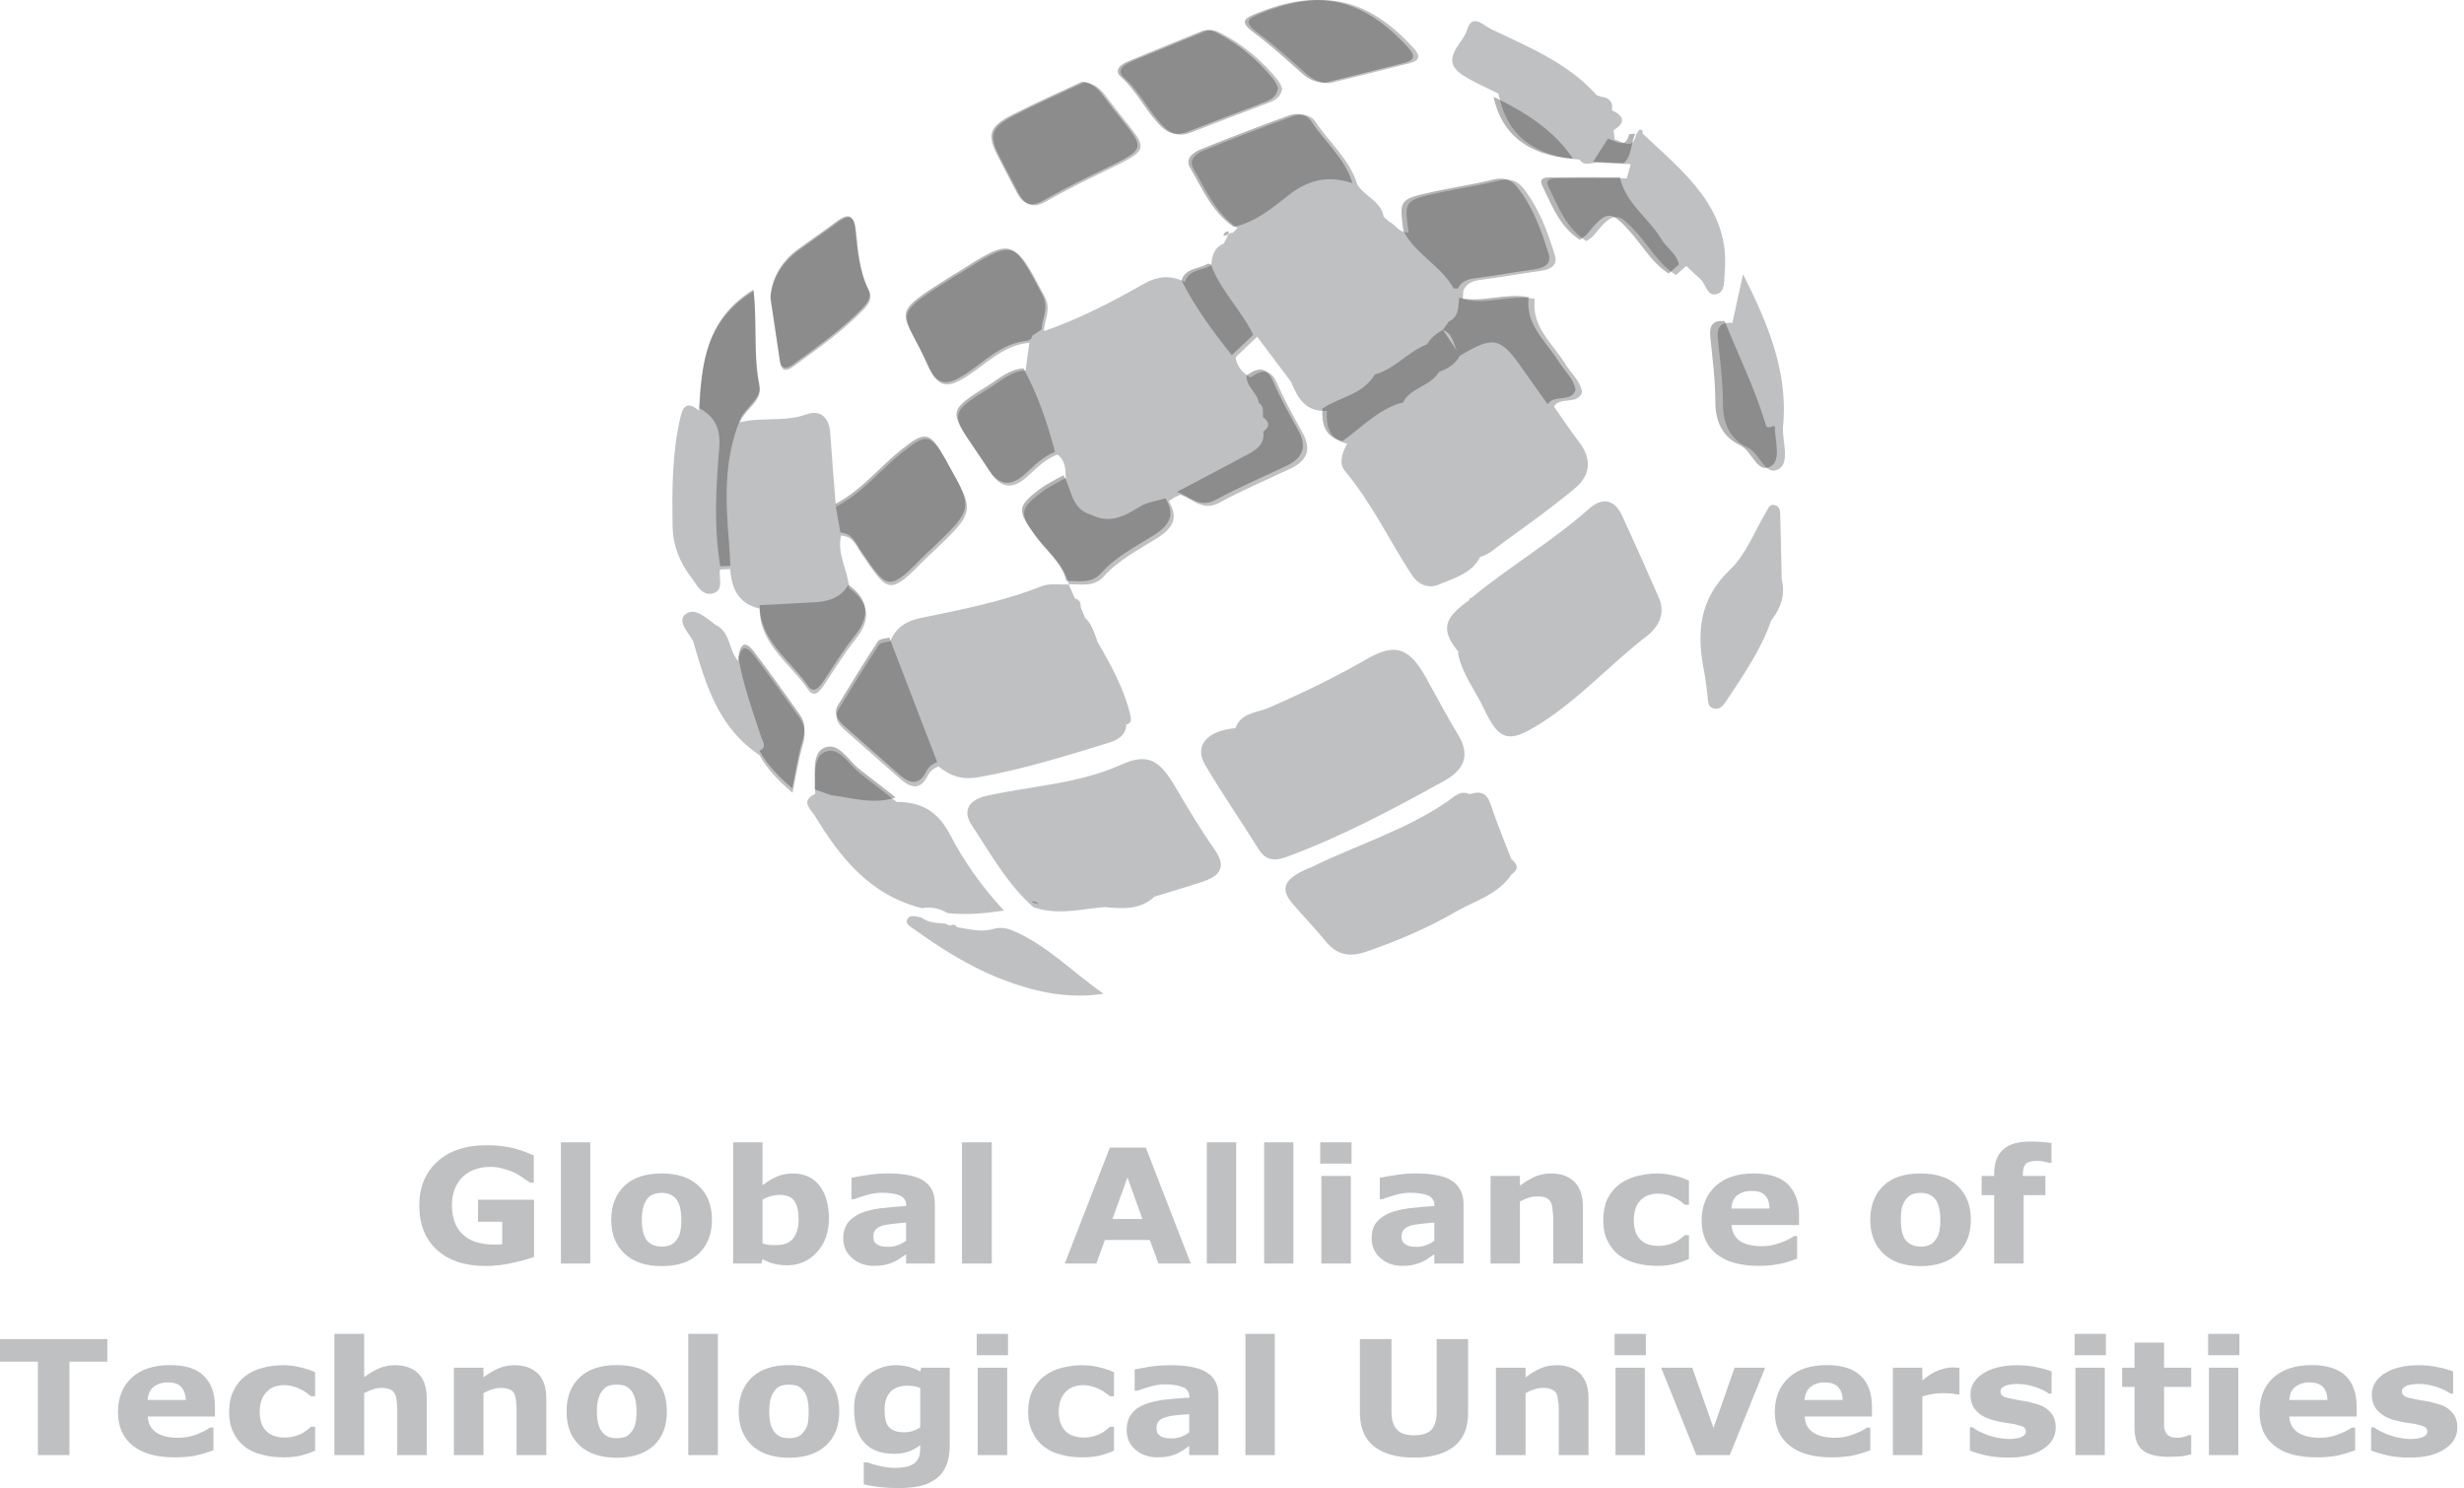 <?xml version="1.0" encoding="UTF-8"?>
<svg width="149px" height="90px" viewBox="0 0 149 90" version="1.1" xmlns="http://www.w3.org/2000/svg" xmlns:xlink="http://www.w3.org/1999/xlink">
    <!-- Generator: Sketch 51.3 (57544) - http://www.bohemiancoding.com/sketch -->
    <title>logos / globalfooter / logo-gatu</title>
    <desc>Created with Sketch.</desc>
    <defs></defs>
    <g id="Logos" stroke="none" stroke-width="1" fill="none" fill-rule="evenodd">
        <g id="logo-/-partners-/-gatu">
            <g id="Group-3">
                <path d="M107.812,25.901 C108.173,22.548 106.906,19.563 105.403,16.588 C105.187,17.568 104.972,18.549 104.757,19.53 C103.97,19.457 103.818,19.864 103.883,20.51 C104.014,21.81 104.188,23.114 104.188,24.415 C104.187,25.609 104.606,26.566 105.689,27.073 C106.451,27.432 106.731,28.846 107.563,28.37 C108.233,27.987 107.805,26.758 107.812,25.901 M42.264,24.831 C41.46,24.162 41.264,24.703 41.119,25.352 C40.638,27.494 40.638,29.662 40.674,31.839 C40.692,33.006 41.104,34.016 41.801,34.924 C42.138,35.361 42.448,36.101 43.147,35.877 C43.779,35.674 43.457,34.949 43.536,34.45 C43.742,34.439 43.947,34.428 44.153,34.416 C44.247,35.552 44.612,36.505 45.936,36.809 C45.932,38.982 47.807,40.145 48.888,41.728 C49.222,42.216 49.569,41.821 49.808,41.463 C50.438,40.524 51.024,39.553 51.731,38.67 C52.692,37.473 52.589,36.474 51.344,35.565 C51.279,34.495 50.597,33.51 50.858,32.393 C51.599,32.438 51.769,33.014 52.106,33.503 C53.608,35.678 53.732,36.098 55.671,34.09 C55.946,33.805 56.247,33.542 56.534,33.267 C58.954,30.944 58.954,30.944 57.371,28.142 C57.322,28.057 57.281,27.968 57.232,27.883 C56.298,26.227 56.023,26.194 54.552,27.369 C53.201,28.447 52.133,29.838 50.547,30.655 C50.432,29.172 50.304,27.69 50.206,26.206 C50.147,25.307 49.661,24.74 48.757,25.064 C47.434,25.54 46.054,25.21 44.742,25.541 C45.033,24.769 46.1,24.278 45.923,23.41 C45.539,21.522 45.792,19.601 45.564,17.615 C42.656,19.393 42.411,22.092 42.264,24.831 M65.598,4.967 C64.239,5.606 62.768,6.248 61.346,6.978 C59.873,7.734 59.769,8.199 60.542,9.658 C60.906,10.346 61.253,11.043 61.622,11.728 C61.983,12.399 62.473,12.632 63.226,12.202 C64.095,11.706 64.985,11.242 65.884,10.799 C70.02,8.762 69.574,9.398 67.075,6.078 C66.722,5.61 66.407,5.097 65.598,4.967 M77.536,5.342 C77.484,5.237 77.427,5.047 77.311,4.9 C76.354,3.685 75.184,2.701 73.779,1.978 C73.508,1.838 73.223,1.757 72.904,1.889 C71.409,2.504 69.907,3.103 68.415,3.725 C67.969,3.91 67.48,4.254 67.975,4.695 C68.959,5.572 69.476,6.768 70.4,7.677 C70.892,8.161 71.392,8.269 72.047,8.008 C73.548,7.41 75.067,6.852 76.575,6.27 C76.998,6.107 77.449,5.955 77.536,5.342 M46.592,18.059 C46.807,19.488 46.989,20.684 47.165,21.881 C47.255,22.488 47.562,22.474 47.991,22.158 C49.442,21.089 50.926,20.059 52.179,18.767 C52.505,18.43 52.788,18.07 52.554,17.598 C51.977,16.43 51.892,15.168 51.76,13.918 C51.658,12.962 51.252,12.997 50.588,13.499 C49.829,14.07 49.038,14.603 48.27,15.163 C47.19,15.952 46.66,17.015 46.592,18.059 M80.386,5.035 C82.001,4.633 83.616,4.24 85.228,3.827 C85.835,3.672 85.933,3.405 85.482,2.909 C82.748,-0.094 80.04,-0.713 76.315,0.78 C75.499,1.107 75.125,1.291 76.046,1.972 C77.085,2.739 78.035,3.614 79.001,4.467 C79.399,4.819 79.824,5.02 80.386,5.035 M101.35,16.638 C101.446,16.856 101.506,17.099 101.646,17.289 C103.471,19.78 103.505,20.455 101.647,22.934 C100.886,23.951 100.003,24.89 99.112,25.809 C98.47,26.472 97.811,26.433 97.235,25.641 C96.75,24.975 96.382,24.217 95.672,23.713 C95.553,23.023 95.002,22.57 94.651,22.006 C93.881,20.766 92.582,19.744 92.811,18.078 C93.906,16.957 95.18,15.982 95.93,14.583 C96.079,14.469 96.258,14.378 96.372,14.238 C97.575,12.754 97.828,12.768 99.064,14.175 C99.801,15.014 100.358,16.012 101.35,16.638 M91.04,32.711 C91.04,32.711 93.94,30.647 95.285,29.493 C96.179,28.726 96.261,27.741 95.503,26.753 C94.965,26.052 94.48,25.313 93.971,24.59 C94.344,23.954 95.401,24.524 95.673,23.714 C96.382,24.217 96.75,24.975 97.235,25.641 C97.811,26.433 98.47,26.472 99.113,25.809 C100.003,24.89 100.886,23.95 101.648,22.934 C103.505,20.456 103.471,19.779 101.646,17.288 C101.507,17.098 101.447,16.856 101.35,16.638 C101.557,16.453 101.764,16.267 101.971,16.082 C102.256,16.351 102.534,16.627 102.829,16.886 C103.176,17.191 103.225,17.968 103.832,17.782 C104.346,17.624 104.249,16.936 104.292,16.477 C104.654,12.613 101.839,10.434 99.341,8.092 L99.313,8.134 C99.377,7.984 99.339,7.83 99.173,7.84 C99.087,7.845 99.014,8.043 98.936,8.155 C98.719,9.138 98.117,8.53 97.639,8.44 C97.618,8.251 97.597,8.062 97.575,7.874 C98.312,7.421 98.233,7.024 97.485,6.673 L97.475,6.655 C97.558,6.152 97.304,5.903 96.799,5.845 C96.727,5.808 96.651,5.783 96.57,5.769 L96.577,5.777 C94.855,3.835 92.463,2.854 90.16,1.758 C89.726,1.551 89.014,0.775 88.725,1.788 C88.469,2.682 86.926,3.616 88.554,4.609 C89.215,5.012 89.938,5.322 90.632,5.673 C90.613,5.749 90.625,5.819 90.667,5.885 C91.164,8.187 92.8,9.459 95.514,9.651 C95.849,10.142 96.332,9.758 96.737,9.839 C97.362,9.869 97.986,9.898 98.611,9.928 C98.533,10.213 98.454,10.497 98.375,10.782 C97.048,10.782 95.721,10.767 94.394,10.793 C94.053,10.8 93.339,10.691 93.649,11.319 C94.235,12.502 94.702,13.795 95.93,14.583 C95.18,15.982 93.906,16.957 92.811,18.078 C91.396,17.795 89.989,18.443 88.574,18.109 L88.455,18.106 C88.467,17.924 88.48,17.741 88.494,17.559 C88.702,17.1 89.101,16.98 89.59,16.917 C90.79,16.763 91.981,16.548 93.18,16.382 C93.774,16.299 94.211,16.036 94.028,15.444 C93.583,14.01 93.069,12.589 92.109,11.374 C91.749,10.919 91.279,10.764 90.633,10.925 C89.462,11.218 88.258,11.388 87.077,11.645 C84.908,12.115 84.911,12.126 85.179,14.057 C84.609,14.112 84.396,13.587 83.982,13.389 C83.878,13.296 83.775,13.205 83.672,13.112 C83.526,12.168 82.494,11.876 82.068,11.139 C81.631,9.649 80.39,8.643 79.566,7.385 C79.266,6.928 78.694,6.843 78.191,7.027 C76.392,7.683 74.603,8.366 72.829,9.081 C72.364,9.268 71.845,9.633 72.172,10.198 C72.92,11.486 73.512,12.893 74.834,13.799 C74.736,13.895 74.639,13.991 74.541,14.087 C74.341,14.066 74.234,14.158 74.206,14.342 C74.135,14.474 74.065,14.606 73.995,14.738 C74.028,14.761 74.06,14.784 74.093,14.808 C74.063,14.782 74.032,14.757 74.002,14.732 C73.397,14.982 73.293,15.495 73.246,16.039 C72.718,16.383 71.874,16.28 71.652,17.058 C70.769,16.613 70.012,16.684 69.1,17.204 C67.194,18.291 65.23,19.303 63.126,20.029 C63.149,19.334 63.597,18.731 63.172,17.931 C61.324,14.45 61.365,14.43 57.901,16.627 C57.859,16.654 57.811,16.673 57.768,16.699 C53.646,19.286 54.624,18.706 56.179,22.219 C56.751,23.51 57.377,23.461 58.466,22.764 C59.661,21.998 60.67,20.871 62.244,20.731 C62.168,21.29 62.092,21.85 62.017,22.409 C61.142,22.458 60.537,23.031 59.865,23.449 C57.459,24.944 57.462,24.979 59.004,27.238 C59.31,27.685 59.615,28.132 59.91,28.587 C60.553,29.579 61.286,29.589 62.136,28.811 C62.685,28.309 63.208,27.767 63.943,27.492 C64.441,27.855 64.427,28.387 64.453,28.904 C63.982,29.175 63.478,29.404 63.048,29.724 C61.59,30.807 61.648,31.065 62.683,32.5 C63.354,33.43 64.364,34.167 64.634,35.348 C64.081,35.376 63.468,35.264 62.987,35.454 C60.619,36.392 58.128,36.875 55.643,37.386 C54.779,37.564 54.158,37.98 53.84,38.778 C53.604,38.849 53.249,38.85 53.148,39.003 C52.313,40.274 51.516,41.568 50.727,42.865 C50.412,43.381 50.67,43.788 51.077,44.146 C52.191,45.126 53.302,46.11 54.417,47.088 C55.038,47.633 55.63,47.852 56.096,46.922 C56.234,46.648 56.454,46.456 56.761,46.36 C57.449,46.926 58.165,47.182 59.141,47.011 C61.839,46.541 64.43,45.727 67.026,44.929 C67.534,44.773 68.074,44.505 68.108,43.85 L68.06,43.841 C68.479,43.746 68.402,43.463 68.336,43.184 C67.954,41.612 67.167,40.206 66.363,38.806 C66.176,38.278 66.031,37.731 65.578,37.331 L65.609,37.348 L65.348,36.72 C65.364,36.47 65.294,36.271 65.006,36.202 C64.878,35.913 64.749,35.624 64.621,35.335 C65.363,35.33 66.163,35.519 66.738,34.872 C67.633,33.864 68.856,33.257 69.973,32.546 C70.962,31.917 71.27,31.296 70.675,30.312 L70.749,30.255 C70.844,30.197 70.939,30.138 71.033,30.079 C71.144,30.028 71.254,29.976 71.363,29.925 C72.13,30.153 72.709,30.956 73.721,30.41 C75.124,29.652 76.601,29.019 78.048,28.335 C79.052,27.86 79.312,27.171 78.781,26.203 C78.244,25.222 77.688,24.243 77.247,23.221 C76.852,22.303 76.334,22.317 75.623,22.833 C75.126,22.554 74.793,22.165 74.716,21.604 C75.152,21.191 75.588,20.778 76.023,20.366 C76.706,21.275 77.388,22.184 78.071,23.093 C78.464,24.048 78.926,24.924 80.237,24.851 C80.196,25.764 80.347,26.569 81.463,26.833 C81.179,27.365 80.933,28.007 81.323,28.474 C82.942,30.408 83.998,32.659 85.351,34.741 C85.781,35.403 86.398,35.612 87.017,35.351 C87.943,34.962 89.007,34.676 89.508,33.68 C89.769,33.634 90.157,33.372 90.157,33.372 L91.04,32.711 Z M91.35,51.914 L91.378,51.932 C90.957,50.831 90.501,49.741 90.131,48.626 C89.907,47.954 89.511,47.821 88.88,48.035 C88.306,47.76 87.911,48.204 87.564,48.445 C85.044,50.2 82.068,51.086 79.337,52.433 C77.714,53.064 77.354,53.686 78.117,54.596 C78.782,55.388 79.515,56.13 80.166,56.932 C80.824,57.742 81.586,57.912 82.587,57.568 C84.461,56.924 86.279,56.157 87.974,55.173 C89.159,54.485 90.598,54.112 91.397,52.89 L91.366,52.904 C91.919,52.566 91.743,52.238 91.35,51.914 M61.139,56.24 C60.832,56.115 60.407,56.084 60.092,56.179 C59.325,56.407 58.613,56.191 57.882,56.08 C57.774,55.932 57.641,55.874 57.465,55.978 C57.361,55.974 57.273,55.936 57.201,55.864 C56.676,55.823 56.14,55.827 55.7,55.483 C55.413,55.462 55.063,55.265 54.873,55.59 C54.714,55.862 55.012,56.011 55.206,56.149 C56.876,57.349 58.604,58.458 60.552,59.214 C62.511,59.973 64.526,60.439 66.733,60.103 C64.849,58.797 63.294,57.125 61.139,56.24 M55.744,54.928 C56.307,54.818 56.818,54.952 57.301,55.223 C58.388,55.347 59.46,55.255 60.714,55.075 C59.349,53.612 58.289,52.088 57.457,50.491 C56.726,49.09 55.756,48.505 54.23,48.505 C53.493,47.932 52.759,47.357 52.02,46.787 C51.337,46.26 50.748,45.109 49.881,45.48 C49.112,45.809 49.33,47.016 49.291,47.871 C49.289,47.919 49.295,47.967 49.297,48.016 C48.397,48.442 48.978,48.893 49.273,49.339 C50.808,51.856 52.579,54.124 55.744,54.928 M88.216,39.451 L88.161,39.465 C88.382,40.732 89.21,41.747 89.744,42.883 C90.678,44.868 91.274,44.952 93.172,43.746 C95.534,42.245 97.369,40.176 99.56,38.491 C100.298,37.922 100.733,37.12 100.316,36.161 C99.596,34.508 98.86,32.86 98.107,31.219 C97.651,30.225 96.923,30.027 96.076,30.781 C93.857,32.759 91.257,34.276 88.97,36.168 L88.864,36.197 L88.843,36.301 C87.261,37.403 87.117,38.125 88.216,39.451 M43.247,37.776 C42.703,37.373 42.01,36.697 41.449,37.154 C40.912,37.593 41.662,38.261 41.923,38.806 C42.679,41.399 43.422,43.997 45.922,45.667 C46.39,46.513 47.048,47.198 47.924,47.948 C48.144,46.886 48.273,45.986 48.531,45.122 C48.712,44.517 48.75,43.976 48.376,43.454 C47.458,42.176 46.551,40.887 45.59,39.638 C44.964,38.824 44.74,39.306 44.639,39.976 C44.034,39.324 44.205,38.226 43.247,37.776 M107.097,37.538 C107.687,36.795 107.974,35.982 107.74,35.046 C107.713,33.741 107.693,32.435 107.65,31.131 C107.643,30.904 107.633,30.612 107.315,30.548 C106.983,30.482 106.917,30.773 106.797,30.971 C106.086,32.143 105.595,33.523 104.625,34.447 C102.716,36.264 102.596,38.32 103.047,40.597 C103.14,41.072 103.192,41.555 103.25,42.035 C103.29,42.367 103.239,42.786 103.679,42.859 C104.083,42.927 104.287,42.557 104.473,42.274 C105.467,40.756 106.511,39.261 107.097,37.538 M86.444,41.378 C85.312,39.174 84.453,38.817 82.63,39.872 C80.738,40.969 78.767,41.907 76.759,42.795 C76.045,43.111 75.03,43.09 74.715,44.037 C72.982,44.194 72.191,45.1 72.88,46.271 C73.894,47.996 75.048,49.645 76.1,51.35 C76.525,52.039 77.074,52.092 77.758,51.841 C81.113,50.611 84.237,48.94 87.337,47.226 C88.542,46.56 88.921,45.672 88.176,44.444 C87.566,43.44 87.019,42.402 86.444,41.378 M62.938,54.995 C64.237,55.301 65.51,54.964 66.793,54.863 C67.869,54.96 68.944,55.047 69.809,54.23 C70.773,53.933 71.741,53.652 72.699,53.335 C73.773,52.98 74.196,52.443 73.442,51.374 C72.562,50.126 71.792,48.805 71.012,47.495 C70.11,45.98 69.405,45.524 67.806,46.245 C65.212,47.414 62.396,47.529 59.69,48.124 C58.369,48.414 58.303,49.212 58.741,49.874 C59.887,51.604 60.893,53.453 62.501,54.875 C62.647,54.915 62.792,54.955 62.938,54.995 M32.295,76.02 C31.986,76.14 31.536,76.258 30.995,76.378 C30.454,76.505 29.912,76.568 29.362,76.568 C28.121,76.568 27.129,76.243 26.421,75.592 C25.713,74.941 25.354,74.059 25.354,72.909 C25.354,71.814 25.713,70.933 26.429,70.273 C27.146,69.607 28.146,69.265 29.428,69.265 C29.912,69.265 30.37,69.305 30.812,69.392 C31.245,69.472 31.737,69.639 32.278,69.885 L32.278,71.536 L32.07,71.536 C31.97,71.473 31.845,71.376 31.654,71.257 C31.487,71.123 31.311,71.028 31.145,70.94 C30.954,70.853 30.72,70.758 30.461,70.694 C30.22,70.615 29.937,70.575 29.653,70.575 C29.32,70.575 29.021,70.623 28.746,70.718 C28.47,70.805 28.22,70.956 28.004,71.155 C27.804,71.337 27.629,71.591 27.512,71.877 C27.396,72.154 27.329,72.496 27.329,72.877 C27.329,73.655 27.545,74.25 27.979,74.655 C28.412,75.067 29.045,75.274 29.895,75.274 C29.97,75.274 30.054,75.274 30.137,75.267 C30.228,75.267 30.304,75.258 30.37,75.258 L30.37,73.893 L28.904,73.893 L28.904,72.56 L32.295,72.56 L32.295,76.02 Z M33.919,76.418 L35.694,76.418 L35.694,69.09 L33.919,69.09 L33.919,76.418 Z M40.852,75.06 C40.977,74.925 41.069,74.766 41.118,74.576 C41.168,74.385 41.201,74.108 41.201,73.79 C41.201,73.473 41.168,73.226 41.118,73.004 C41.06,72.798 40.977,72.623 40.869,72.495 C40.768,72.377 40.626,72.282 40.485,72.226 C40.343,72.171 40.168,72.147 40.019,72.147 C39.843,72.147 39.685,72.171 39.56,72.218 C39.418,72.258 39.277,72.337 39.168,72.472 C39.052,72.607 38.969,72.774 38.911,72.972 C38.844,73.203 38.811,73.457 38.811,73.79 C38.811,74.084 38.844,74.321 38.893,74.536 C38.944,74.742 39.035,74.918 39.143,75.052 C39.244,75.155 39.369,75.259 39.519,75.306 C39.677,75.377 39.843,75.393 40.035,75.393 C40.194,75.393 40.327,75.377 40.485,75.322 C40.626,75.267 40.76,75.195 40.852,75.06 M43.051,73.774 C43.051,74.639 42.785,75.322 42.252,75.822 C41.727,76.33 40.977,76.576 40.019,76.576 C39.044,76.576 38.302,76.33 37.769,75.822 C37.236,75.322 36.961,74.639 36.961,73.774 C36.961,72.908 37.236,72.218 37.769,71.71 C38.302,71.21 39.052,70.972 40.019,70.972 C40.977,70.972 41.727,71.218 42.252,71.726 C42.785,72.226 43.051,72.908 43.051,73.774 M48.292,73.743 C48.292,73.266 48.217,72.909 48.043,72.647 C47.867,72.392 47.576,72.266 47.142,72.266 C46.968,72.266 46.801,72.289 46.626,72.337 C46.443,72.392 46.276,72.456 46.109,72.56 L46.109,75.202 C46.242,75.242 46.368,75.274 46.492,75.29 C46.593,75.306 46.735,75.306 46.892,75.306 C47.367,75.306 47.717,75.196 47.942,74.925 C48.175,74.656 48.292,74.258 48.292,73.743 M50.125,73.703 C50.125,74.536 49.884,75.211 49.401,75.735 C48.917,76.259 48.317,76.528 47.6,76.528 C47.284,76.528 47.018,76.489 46.784,76.425 C46.542,76.378 46.334,76.275 46.109,76.155 L46.042,76.418 L44.334,76.418 L44.334,69.09 L46.109,69.09 L46.109,71.686 C46.384,71.472 46.668,71.306 46.959,71.171 C47.242,71.043 47.576,70.972 47.942,70.972 C48.642,70.972 49.184,71.226 49.558,71.71 C49.933,72.194 50.125,72.862 50.125,73.703 M54.791,75.044 L54.791,73.941 C54.55,73.956 54.275,73.988 54.008,74.02 C53.716,74.044 53.508,74.084 53.366,74.123 C53.183,74.195 53.05,74.258 52.958,74.361 C52.858,74.465 52.817,74.592 52.817,74.759 C52.817,74.877 52.825,74.957 52.842,75.029 C52.858,75.092 52.908,75.155 52.983,75.227 C53.067,75.282 53.158,75.337 53.258,75.362 C53.366,75.394 53.533,75.409 53.758,75.409 C53.924,75.409 54.116,75.377 54.291,75.306 C54.483,75.242 54.641,75.148 54.791,75.044 Z M54.791,75.862 C54.683,75.925 54.574,76.005 54.433,76.1 C54.282,76.212 54.15,76.275 54.032,76.33 C53.858,76.41 53.674,76.465 53.492,76.505 C53.291,76.545 53.083,76.56 52.858,76.56 C52.333,76.56 51.892,76.41 51.534,76.092 C51.176,75.79 50.992,75.394 50.992,74.894 C50.992,74.504 51.091,74.211 51.267,73.956 C51.45,73.718 51.708,73.528 52.05,73.377 C52.366,73.242 52.791,73.139 53.275,73.075 C53.766,73.02 54.275,72.972 54.8,72.941 L54.8,72.909 C54.8,72.624 54.674,72.417 54.416,72.306 C54.166,72.202 53.799,72.139 53.316,72.139 C53.016,72.139 52.7,72.194 52.366,72.289 C52.033,72.393 51.8,72.472 51.65,72.528 L51.492,72.528 L51.492,71.241 C51.666,71.194 51.983,71.138 52.399,71.075 C52.825,71.003 53.258,70.972 53.683,70.972 C54.691,70.972 55.432,71.123 55.866,71.425 C56.324,71.726 56.532,72.194 56.532,72.822 L56.532,76.418 L54.791,76.418 L54.791,75.862 Z M58.173,76.418 L59.973,76.418 L59.973,69.09 L58.173,69.09 L58.173,76.418 Z M69.081,73.726 L68.18,71.21 L67.272,73.726 L69.081,73.726 Z M72.006,76.418 L70.056,76.418 L69.53,74.997 L66.814,74.997 L66.297,76.418 L64.389,76.418 L67.114,69.408 L69.289,69.408 L72.006,76.418 Z M72.979,76.418 L74.754,76.418 L74.754,69.09 L72.979,69.09 L72.979,76.418 Z M76.445,76.418 L78.212,76.418 L78.212,69.09 L76.445,69.09 L76.445,76.418 Z M79.904,76.418 L81.686,76.418 L81.686,71.123 L79.904,71.123 L79.904,76.418 Z M79.836,70.377 L81.728,70.377 L81.728,69.09 L79.836,69.09 L79.836,70.377 Z M86.735,75.044 L86.735,73.941 C86.485,73.956 86.228,73.988 85.944,74.02 C85.661,74.044 85.453,74.084 85.302,74.123 C85.119,74.195 84.994,74.258 84.894,74.361 C84.811,74.465 84.752,74.592 84.752,74.759 C84.752,74.877 84.761,74.957 84.786,75.029 C84.811,75.092 84.861,75.155 84.936,75.227 C85.011,75.282 85.102,75.337 85.21,75.362 C85.31,75.394 85.478,75.409 85.702,75.409 C85.886,75.409 86.069,75.377 86.244,75.306 C86.427,75.242 86.586,75.148 86.735,75.044 Z M86.735,75.862 C86.627,75.925 86.511,76.005 86.385,76.1 C86.228,76.212 86.094,76.275 85.969,76.33 C85.794,76.41 85.611,76.465 85.419,76.505 C85.236,76.545 85.027,76.56 84.811,76.56 C84.286,76.56 83.845,76.41 83.478,76.092 C83.128,75.79 82.945,75.394 82.945,74.894 C82.945,74.504 83.028,74.211 83.212,73.956 C83.411,73.718 83.652,73.528 83.994,73.377 C84.319,73.242 84.736,73.139 85.228,73.075 C85.711,73.02 86.228,72.972 86.744,72.941 L86.744,72.909 C86.744,72.624 86.61,72.417 86.36,72.306 C86.11,72.202 85.736,72.139 85.253,72.139 C84.944,72.139 84.653,72.194 84.319,72.289 C83.978,72.393 83.737,72.472 83.603,72.528 L83.436,72.528 L83.436,71.241 C83.619,71.194 83.927,71.138 84.352,71.075 C84.77,71.003 85.194,70.972 85.62,70.972 C86.644,70.972 87.369,71.123 87.819,71.425 C88.252,71.726 88.502,72.194 88.502,72.822 L88.502,76.418 L86.735,76.418 L86.735,75.862 Z M95.718,76.418 L93.926,76.418 L93.926,73.798 C93.926,73.576 93.917,73.377 93.884,73.155 C93.868,72.948 93.826,72.79 93.768,72.695 C93.693,72.575 93.61,72.488 93.485,72.441 C93.351,72.377 93.176,72.361 92.952,72.361 C92.785,72.361 92.627,72.377 92.451,72.432 C92.293,72.488 92.109,72.568 91.91,72.67 L91.91,76.418 L90.135,76.418 L90.135,71.123 L91.91,71.123 L91.91,71.71 C92.226,71.472 92.543,71.298 92.818,71.162 C93.118,71.043 93.443,70.972 93.802,70.972 C94.393,70.972 94.868,71.147 95.201,71.472 C95.543,71.814 95.718,72.306 95.718,72.972 L95.718,76.418 Z M100.241,76.56 C99.75,76.56 99.309,76.505 98.909,76.393 C98.508,76.29 98.167,76.116 97.859,75.885 C97.584,75.655 97.351,75.37 97.192,75.004 C97.017,74.663 96.95,74.258 96.95,73.798 C96.95,73.305 97.034,72.877 97.192,72.527 C97.376,72.155 97.617,71.861 97.933,71.622 C98.225,71.409 98.575,71.242 98.959,71.138 C99.366,71.043 99.767,70.972 100.184,70.972 C100.559,70.972 100.909,71.027 101.225,71.099 C101.55,71.171 101.85,71.273 102.133,71.409 L102.133,72.861 L101.883,72.861 C101.816,72.797 101.716,72.734 101.633,72.655 C101.524,72.583 101.409,72.504 101.274,72.441 C101.133,72.377 100.991,72.306 100.817,72.257 C100.659,72.219 100.466,72.194 100.258,72.194 C99.783,72.194 99.425,72.337 99.174,72.624 C98.909,72.909 98.8,73.305 98.8,73.798 C98.8,74.306 98.925,74.695 99.174,74.957 C99.433,75.219 99.8,75.354 100.292,75.354 C100.508,75.354 100.708,75.322 100.9,75.274 C101.075,75.227 101.225,75.155 101.342,75.107 C101.458,75.044 101.558,74.965 101.642,74.901 C101.725,74.83 101.816,74.774 101.883,74.703 L102.133,74.703 L102.133,76.14 C101.841,76.275 101.558,76.378 101.258,76.441 C100.942,76.528 100.608,76.56 100.241,76.56 M107.007,73.092 C106.991,72.742 106.916,72.472 106.732,72.289 C106.558,72.107 106.29,72.027 105.924,72.027 C105.573,72.027 105.299,72.107 105.066,72.282 C104.849,72.448 104.716,72.718 104.699,73.092 L107.007,73.092 Z M108.79,74.091 L104.708,74.091 C104.732,74.504 104.891,74.806 105.191,75.044 C105.507,75.259 105.958,75.37 106.558,75.37 C106.924,75.37 107.291,75.306 107.64,75.171 C107.998,75.052 108.274,74.909 108.482,74.759 L108.673,74.759 L108.673,76.123 C108.274,76.274 107.907,76.393 107.548,76.457 C107.182,76.528 106.783,76.56 106.365,76.56 C105.232,76.56 104.383,76.322 103.791,75.838 C103.199,75.37 102.9,74.687 102.9,73.806 C102.9,72.94 103.191,72.242 103.749,71.726 C104.308,71.218 105.074,70.972 106.049,70.972 C106.957,70.972 107.64,71.171 108.098,71.614 C108.549,72.059 108.79,72.671 108.79,73.496 L108.79,74.091 Z M116.981,75.06 C117.106,74.925 117.198,74.766 117.247,74.576 C117.305,74.385 117.331,74.108 117.331,73.79 C117.331,73.473 117.305,73.226 117.247,73.004 C117.198,72.798 117.106,72.623 117.005,72.495 C116.897,72.377 116.756,72.282 116.614,72.226 C116.481,72.171 116.306,72.147 116.131,72.147 C115.963,72.147 115.814,72.171 115.672,72.218 C115.547,72.258 115.422,72.337 115.306,72.472 C115.18,72.607 115.106,72.774 115.023,72.972 C114.973,73.203 114.948,73.457 114.948,73.79 C114.948,74.084 114.973,74.321 115.023,74.536 C115.081,74.742 115.164,74.918 115.273,75.052 C115.372,75.155 115.497,75.259 115.647,75.306 C115.806,75.377 115.963,75.393 116.164,75.393 C116.322,75.393 116.455,75.377 116.614,75.322 C116.756,75.267 116.889,75.195 116.981,75.06 M119.18,73.774 C119.18,74.639 118.905,75.322 118.38,75.822 C117.847,76.33 117.106,76.576 116.131,76.576 C115.172,76.576 114.431,76.33 113.89,75.822 C113.364,75.322 113.098,74.639 113.098,73.774 C113.098,72.908 113.364,72.218 113.897,71.71 C114.431,71.21 115.18,70.972 116.131,70.972 C117.106,70.972 117.855,71.218 118.38,71.726 C118.905,72.226 119.18,72.908 119.18,73.774 M124.055,70.329 L123.921,70.329 C123.847,70.305 123.738,70.29 123.612,70.257 C123.48,70.225 123.354,70.21 123.205,70.21 C122.863,70.21 122.621,70.273 122.504,70.393 C122.389,70.503 122.321,70.742 122.321,71.083 L122.321,71.123 L123.688,71.123 L123.688,72.282 L122.371,72.282 L122.371,76.418 L120.588,76.418 L120.588,72.282 L119.829,72.282 L119.829,71.123 L120.588,71.123 L120.588,70.972 C120.588,70.336 120.771,69.845 121.13,69.527 C121.479,69.202 122.038,69.042 122.754,69.042 C123.022,69.042 123.271,69.051 123.48,69.067 C123.704,69.074 123.887,69.106 124.055,69.131 L124.055,70.329 Z M6.491,82.355 L4.199,82.355 L4.199,88.007 L2.292,88.007 L2.292,82.355 L9.09494702e-13,82.355 L9.09494702e-13,80.99 L6.491,80.99 L6.491,82.355 Z M11.24,84.673 C11.224,84.324 11.123,84.07 10.948,83.879 C10.799,83.705 10.515,83.609 10.149,83.609 C9.807,83.609 9.516,83.705 9.29,83.879 C9.082,84.046 8.957,84.309 8.924,84.673 L11.24,84.673 Z M12.998,85.673 L8.933,85.673 C8.957,86.094 9.124,86.404 9.432,86.626 C9.74,86.84 10.182,86.959 10.773,86.959 C11.165,86.959 11.531,86.895 11.873,86.761 C12.215,86.626 12.49,86.491 12.698,86.341 L12.906,86.341 L12.906,87.714 C12.49,87.865 12.124,87.975 11.773,88.047 C11.406,88.11 11.023,88.142 10.59,88.142 C9.465,88.142 8.615,87.912 8.024,87.428 C7.432,86.959 7.133,86.277 7.133,85.396 C7.133,84.531 7.416,83.832 7.974,83.316 C8.541,82.808 9.306,82.562 10.29,82.562 C11.198,82.562 11.873,82.768 12.323,83.212 C12.773,83.641 12.998,84.269 12.998,85.078 L12.998,85.673 Z M17.156,88.142 C16.672,88.142 16.239,88.095 15.831,87.976 C15.431,87.88 15.073,87.714 14.781,87.476 C14.49,87.246 14.256,86.959 14.098,86.602 C13.923,86.261 13.856,85.856 13.856,85.38 C13.856,84.888 13.948,84.459 14.123,84.11 C14.298,83.753 14.531,83.451 14.84,83.221 C15.148,82.991 15.481,82.823 15.889,82.728 C16.273,82.625 16.681,82.569 17.114,82.569 C17.481,82.569 17.831,82.61 18.156,82.696 C18.464,82.768 18.772,82.871 19.055,82.991 L19.055,84.444 L18.798,84.444 C18.73,84.38 18.639,84.324 18.547,84.245 C18.455,84.173 18.338,84.094 18.181,84.031 C18.055,83.959 17.906,83.895 17.739,83.856 C17.58,83.808 17.389,83.776 17.181,83.776 C16.706,83.776 16.331,83.927 16.097,84.221 C15.831,84.499 15.706,84.888 15.706,85.38 C15.706,85.896 15.831,86.277 16.097,86.547 C16.356,86.809 16.723,86.943 17.206,86.943 C17.439,86.943 17.639,86.912 17.814,86.864 C17.997,86.809 18.148,86.753 18.264,86.697 C18.381,86.626 18.473,86.562 18.564,86.491 C18.647,86.428 18.73,86.364 18.798,86.293 L19.055,86.293 L19.055,87.737 C18.772,87.865 18.473,87.96 18.181,88.039 C17.864,88.11 17.531,88.142 17.156,88.142 M25.804,88.007 L24.022,88.007 L24.022,85.38 C24.022,85.158 24.004,84.951 23.987,84.753 C23.971,84.547 23.929,84.38 23.863,84.277 C23.796,84.157 23.704,84.078 23.58,84.03 C23.447,83.967 23.271,83.943 23.055,83.943 C22.88,83.943 22.721,83.967 22.555,84.03 C22.397,84.078 22.222,84.149 22.022,84.261 L22.022,88.007 L20.221,88.007 L20.221,80.672 L22.022,80.672 L22.022,83.3 C22.321,83.062 22.622,82.895 22.921,82.76 C23.222,82.633 23.529,82.569 23.888,82.569 C24.496,82.569 24.971,82.745 25.296,83.07 C25.637,83.411 25.804,83.904 25.804,84.57 L25.804,88.007 Z M33.036,88.007 L31.237,88.007 L31.237,85.38 C31.237,85.158 31.229,84.951 31.212,84.753 C31.178,84.547 31.145,84.38 31.096,84.277 C31.021,84.157 30.928,84.078 30.795,84.03 C30.67,83.967 30.495,83.943 30.271,83.943 C30.095,83.943 29.937,83.967 29.779,84.03 C29.604,84.078 29.428,84.149 29.237,84.261 L29.237,88.007 L27.446,88.007 L27.446,82.721 L29.237,82.721 L29.237,83.3 C29.554,83.062 29.845,82.895 30.137,82.76 C30.436,82.633 30.762,82.569 31.112,82.569 C31.72,82.569 32.187,82.745 32.528,83.07 C32.862,83.411 33.036,83.904 33.036,84.57 L33.036,88.007 Z M38.144,86.642 C38.269,86.523 38.352,86.364 38.41,86.158 C38.46,85.975 38.493,85.705 38.493,85.38 C38.493,85.062 38.46,84.808 38.403,84.586 C38.336,84.38 38.269,84.221 38.161,84.094 C38.052,83.959 37.927,83.879 37.777,83.808 C37.636,83.768 37.468,83.744 37.294,83.744 C37.119,83.744 36.968,83.761 36.836,83.808 C36.711,83.839 36.577,83.927 36.461,84.07 C36.344,84.197 36.252,84.364 36.194,84.57 C36.127,84.776 36.094,85.047 36.094,85.38 C36.094,85.658 36.127,85.911 36.178,86.126 C36.236,86.324 36.319,86.507 36.428,86.626 C36.536,86.753 36.661,86.856 36.802,86.904 C36.952,86.959 37.119,86.983 37.311,86.983 C37.477,86.983 37.628,86.959 37.777,86.912 C37.927,86.864 38.052,86.777 38.144,86.642 M40.327,85.364 C40.327,86.238 40.069,86.92 39.544,87.42 C39.011,87.912 38.26,88.166 37.294,88.166 C36.336,88.166 35.585,87.912 35.044,87.42 C34.519,86.92 34.261,86.238 34.261,85.364 C34.261,84.49 34.519,83.808 35.061,83.3 C35.585,82.8 36.336,82.562 37.294,82.562 C38.269,82.562 39.019,82.808 39.544,83.308 C40.069,83.808 40.327,84.499 40.327,85.364 M41.619,88.007 L43.41,88.007 L43.41,80.672 L41.619,80.672 L41.619,88.007 Z M48.558,86.642 C48.676,86.523 48.767,86.364 48.834,86.158 C48.875,85.975 48.9,85.705 48.9,85.38 C48.9,85.062 48.875,84.808 48.817,84.586 C48.767,84.38 48.676,84.221 48.567,84.094 C48.467,83.959 48.341,83.879 48.184,83.808 C48.042,83.768 47.892,83.744 47.717,83.744 C47.542,83.744 47.392,83.761 47.259,83.808 C47.118,83.839 46.985,83.927 46.876,84.07 C46.759,84.197 46.675,84.364 46.609,84.57 C46.543,84.776 46.518,85.047 46.518,85.38 C46.518,85.658 46.543,85.911 46.593,86.126 C46.659,86.324 46.742,86.507 46.843,86.626 C46.959,86.753 47.076,86.856 47.226,86.904 C47.376,86.959 47.542,86.983 47.734,86.983 C47.892,86.983 48.042,86.959 48.184,86.912 C48.341,86.864 48.467,86.777 48.558,86.642 M50.75,85.364 C50.75,86.238 50.492,86.92 49.95,87.42 C49.425,87.912 48.676,88.166 47.717,88.166 C46.751,88.166 46,87.912 45.468,87.42 C44.943,86.92 44.668,86.238 44.668,85.364 C44.668,84.49 44.943,83.808 45.476,83.3 C46.018,82.8 46.751,82.562 47.717,82.562 C48.676,82.562 49.434,82.808 49.958,83.308 C50.492,83.808 50.75,84.499 50.75,85.364 M55.649,86.324 L55.649,83.943 C55.549,83.904 55.432,83.879 55.291,83.839 C55.133,83.824 54.999,83.808 54.866,83.808 C54.417,83.808 54.058,83.943 53.833,84.197 C53.592,84.459 53.492,84.808 53.492,85.269 C53.492,85.769 53.574,86.126 53.766,86.324 C53.974,86.531 54.275,86.626 54.658,86.626 C54.833,86.626 55.016,86.602 55.183,86.554 C55.358,86.491 55.499,86.428 55.649,86.324 Z M57.432,87.396 C57.432,87.896 57.358,88.309 57.216,88.658 C57.066,88.991 56.866,89.261 56.583,89.452 C56.324,89.643 56.008,89.794 55.633,89.881 C55.241,89.96 54.833,90 54.342,90 C53.958,90 53.583,89.984 53.208,89.944 C52.824,89.897 52.508,89.834 52.233,89.778 L52.233,88.444 L52.458,88.444 C52.667,88.531 52.941,88.611 53.242,88.675 C53.558,88.746 53.849,88.777 54.083,88.777 C54.417,88.777 54.683,88.746 54.891,88.698 C55.099,88.626 55.258,88.547 55.358,88.444 C55.466,88.341 55.532,88.213 55.592,88.063 C55.633,87.904 55.649,87.713 55.649,87.492 L55.649,87.396 C55.449,87.563 55.2,87.698 54.95,87.793 C54.674,87.88 54.391,87.928 54.075,87.928 C53.291,87.928 52.7,87.713 52.275,87.261 C51.85,86.817 51.65,86.142 51.65,85.229 C51.65,84.792 51.7,84.419 51.842,84.11 C51.966,83.776 52.142,83.506 52.366,83.276 C52.591,83.062 52.866,82.88 53.182,82.76 C53.5,82.633 53.816,82.569 54.158,82.569 C54.457,82.569 54.733,82.609 54.975,82.673 C55.216,82.745 55.449,82.823 55.649,82.951 L55.707,82.721 L57.432,82.721 L57.432,87.396 Z M59.123,88.007 L60.906,88.007 L60.906,82.721 L59.123,82.721 L59.123,88.007 Z M59.065,81.967 L60.957,81.967 L60.957,80.673 L59.065,80.673 L59.065,81.967 Z M65.481,88.142 C64.989,88.142 64.556,88.095 64.157,87.976 C63.748,87.88 63.406,87.714 63.106,87.476 C62.814,87.246 62.59,86.959 62.431,86.602 C62.257,86.261 62.173,85.856 62.173,85.38 C62.173,84.888 62.265,84.459 62.431,84.11 C62.624,83.753 62.848,83.451 63.164,83.221 C63.465,82.991 63.815,82.823 64.206,82.728 C64.597,82.625 64.998,82.569 65.423,82.569 C65.806,82.569 66.156,82.61 66.472,82.696 C66.789,82.768 67.098,82.871 67.364,82.991 L67.364,84.444 L67.114,84.444 C67.047,84.38 66.964,84.324 66.856,84.245 C66.764,84.173 66.656,84.094 66.498,84.031 C66.364,83.959 66.222,83.895 66.047,83.856 C65.914,83.808 65.714,83.776 65.506,83.776 C65.04,83.776 64.665,83.927 64.407,84.221 C64.157,84.499 64.023,84.888 64.023,85.38 C64.023,85.896 64.164,86.277 64.423,86.547 C64.681,86.809 65.056,86.943 65.522,86.943 C65.756,86.943 65.964,86.912 66.139,86.864 C66.315,86.809 66.472,86.753 66.572,86.697 C66.697,86.626 66.805,86.562 66.872,86.491 C66.972,86.428 67.047,86.364 67.114,86.293 L67.364,86.293 L67.364,87.737 C67.08,87.865 66.805,87.96 66.498,88.039 C66.181,88.11 65.839,88.142 65.481,88.142 M71.913,86.626 L71.913,85.531 C71.663,85.547 71.405,85.57 71.122,85.594 C70.846,85.626 70.638,85.658 70.497,85.713 C70.306,85.769 70.18,85.84 70.072,85.943 C69.989,86.062 69.938,86.174 69.938,86.341 C69.938,86.46 69.955,86.555 69.972,86.617 C69.989,86.689 70.039,86.753 70.122,86.809 C70.188,86.88 70.289,86.928 70.388,86.943 C70.497,86.984 70.655,86.999 70.88,86.999 C71.063,86.999 71.246,86.959 71.421,86.896 C71.605,86.824 71.771,86.746 71.913,86.626 Z M71.913,87.452 C71.805,87.523 71.696,87.602 71.563,87.698 C71.405,87.793 71.28,87.872 71.163,87.928 C70.98,87.992 70.788,88.063 70.605,88.095 C70.421,88.127 70.213,88.142 69.989,88.142 C69.464,88.142 69.022,87.992 68.656,87.674 C68.305,87.38 68.131,86.975 68.131,86.475 C68.131,86.102 68.222,85.784 68.406,85.547 C68.572,85.293 68.83,85.102 69.171,84.959 C69.505,84.823 69.914,84.721 70.405,84.657 C70.897,84.602 71.397,84.562 71.922,84.53 L71.922,84.499 C71.922,84.221 71.797,84.007 71.547,83.904 C71.288,83.792 70.921,83.729 70.43,83.729 C70.138,83.729 69.83,83.776 69.497,83.879 C69.164,83.974 68.922,84.062 68.78,84.11 L68.614,84.11 L68.614,82.823 C68.797,82.784 69.113,82.728 69.53,82.657 C69.955,82.593 70.38,82.57 70.813,82.57 C71.821,82.57 72.554,82.721 72.997,83.023 C73.455,83.308 73.68,83.776 73.68,84.412 L73.68,88.007 L71.913,88.007 L71.913,87.452 Z M75.313,88.007 L77.087,88.007 L77.087,80.672 L75.313,80.672 L75.313,88.007 Z M88.777,85.467 C88.777,86.324 88.518,86.999 87.961,87.46 C87.394,87.912 86.593,88.158 85.511,88.158 C84.436,88.158 83.619,87.912 83.062,87.46 C82.511,86.999 82.236,86.324 82.236,85.467 L82.236,80.99 L84.144,80.99 L84.144,85.363 C84.144,85.864 84.245,86.213 84.469,86.451 C84.677,86.697 85.027,86.809 85.511,86.809 C85.978,86.809 86.327,86.706 86.56,86.475 C86.769,86.244 86.877,85.88 86.877,85.363 L86.877,80.99 L88.777,80.99 L88.777,85.467 Z M96.059,88.007 L94.26,88.007 L94.26,85.38 C94.26,85.158 94.26,84.951 94.227,84.753 C94.201,84.547 94.167,84.38 94.118,84.277 C94.043,84.157 93.943,84.078 93.818,84.03 C93.684,83.967 93.518,83.943 93.284,83.943 C93.118,83.943 92.959,83.967 92.785,84.03 C92.627,84.078 92.451,84.149 92.251,84.261 L92.251,88.007 L90.461,88.007 L90.461,82.721 L92.251,82.721 L92.251,83.3 C92.568,83.062 92.877,82.895 93.151,82.76 C93.452,82.633 93.784,82.569 94.134,82.569 C94.742,82.569 95.2,82.745 95.543,83.07 C95.884,83.411 96.059,83.904 96.059,84.57 L96.059,88.007 Z M97.691,88.007 L99.466,88.007 L99.466,82.721 L97.691,82.721 L97.691,88.007 Z M97.634,81.967 L99.525,81.967 L99.525,80.673 L97.634,80.673 L97.634,81.967 Z M106.741,82.721 L104.599,88.007 L102.583,88.007 L100.45,82.721 L102.333,82.721 L103.616,86.364 L104.891,82.721 L106.741,82.721 Z M111.423,84.673 C111.423,84.324 111.332,84.07 111.14,83.879 C110.981,83.705 110.706,83.609 110.332,83.609 C110.007,83.609 109.715,83.705 109.49,83.879 C109.273,84.046 109.149,84.309 109.124,84.673 L111.423,84.673 Z M113.198,85.673 L109.132,85.673 C109.149,86.094 109.323,86.404 109.616,86.626 C109.932,86.84 110.373,86.959 110.965,86.959 C111.348,86.959 111.707,86.895 112.048,86.761 C112.415,86.626 112.698,86.491 112.898,86.341 L113.098,86.341 L113.098,87.714 C112.698,87.865 112.315,87.975 111.965,88.047 C111.598,88.11 111.206,88.142 110.773,88.142 C109.665,88.142 108.815,87.912 108.215,87.428 C107.624,86.959 107.324,86.277 107.324,85.396 C107.324,84.531 107.607,83.832 108.174,83.316 C108.724,82.808 109.507,82.562 110.473,82.562 C111.373,82.562 112.048,82.768 112.523,83.212 C112.972,83.641 113.198,84.269 113.198,85.078 L113.198,85.673 Z M118.488,84.34 L118.331,84.34 C118.264,84.308 118.138,84.292 117.964,84.277 C117.789,84.268 117.647,84.26 117.547,84.26 C117.289,84.26 117.063,84.277 116.88,84.308 C116.681,84.34 116.455,84.395 116.247,84.459 L116.247,88.007 L114.464,88.007 L114.464,82.721 L116.247,82.721 L116.247,83.491 C116.63,83.173 116.973,82.958 117.264,82.863 C117.563,82.76 117.822,82.705 118.064,82.705 C118.138,82.705 118.205,82.705 118.28,82.713 C118.364,82.713 118.422,82.721 118.488,82.721 L118.488,84.34 Z M124.312,86.324 C124.312,86.881 124.055,87.309 123.546,87.642 C123.021,87.991 122.338,88.158 121.446,88.158 C120.938,88.158 120.505,88.11 120.079,88.023 C119.697,87.928 119.364,87.84 119.122,87.73 L119.122,86.324 L119.28,86.324 C119.38,86.396 119.48,86.459 119.588,86.531 C119.713,86.594 119.88,86.666 120.079,86.753 C120.272,86.824 120.48,86.896 120.73,86.943 C120.955,86.991 121.205,87.031 121.471,87.031 C121.813,87.031 122.088,86.983 122.247,86.912 C122.405,86.832 122.504,86.729 122.504,86.594 C122.504,86.451 122.446,86.364 122.354,86.301 C122.263,86.253 122.079,86.197 121.788,86.126 C121.639,86.11 121.471,86.078 121.254,86.046 C121.03,86.007 120.822,85.975 120.638,85.92 C120.13,85.801 119.747,85.594 119.513,85.332 C119.272,85.078 119.155,84.737 119.155,84.34 C119.155,83.839 119.397,83.411 119.905,83.078 C120.413,82.745 121.113,82.569 121.971,82.569 C122.396,82.569 122.787,82.609 123.179,82.696 C123.562,82.768 123.846,82.863 124.062,82.943 L124.062,84.292 L123.913,84.292 C123.655,84.11 123.346,83.974 123.004,83.864 C122.672,83.761 122.338,83.704 121.988,83.704 C121.688,83.704 121.455,83.744 121.272,83.808 C121.064,83.895 120.972,83.999 120.972,84.141 C120.972,84.268 121.005,84.364 121.097,84.427 C121.18,84.49 121.396,84.562 121.73,84.61 C121.922,84.657 122.104,84.697 122.304,84.72 C122.513,84.753 122.73,84.792 122.947,84.864 C123.405,84.958 123.754,85.142 123.971,85.396 C124.204,85.642 124.312,85.96 124.312,86.324 M125.504,88.007 L127.279,88.007 L127.279,82.721 L125.504,82.721 L125.504,88.007 Z M125.453,81.967 L127.345,81.967 L127.345,80.673 L125.453,80.673 L125.453,81.967 Z M132.503,87.96 C132.32,88.007 132.12,88.047 131.912,88.079 C131.695,88.095 131.436,88.11 131.12,88.11 C130.428,88.11 129.912,87.975 129.57,87.714 C129.228,87.444 129.078,86.984 129.078,86.324 L129.078,83.879 L128.328,83.879 L128.328,82.721 L129.078,82.721 L129.078,81.204 L130.862,81.204 L130.862,82.721 L132.503,82.721 L132.503,83.879 L130.862,83.879 L130.862,85.745 L130.862,86.229 C130.862,86.364 130.894,86.491 130.945,86.594 C130.995,86.714 131.07,86.793 131.195,86.864 C131.295,86.928 131.47,86.959 131.695,86.959 C131.786,86.959 131.912,86.943 132.054,86.904 C132.202,86.864 132.311,86.824 132.361,86.793 L132.503,86.793 L132.503,87.96 Z M133.577,88.007 L135.352,88.007 L135.352,82.721 L133.577,82.721 L133.577,88.007 Z M133.527,81.967 L135.419,81.967 L135.419,80.673 L133.527,80.673 L133.527,81.967 Z M140.743,84.673 C140.734,84.324 140.643,84.07 140.468,83.879 C140.294,83.705 140.026,83.609 139.652,83.609 C139.31,83.609 139.027,83.705 138.802,83.879 C138.577,84.046 138.46,84.309 138.435,84.673 L140.743,84.673 Z M142.51,85.673 L138.435,85.673 C138.46,86.094 138.627,86.404 138.935,86.626 C139.243,86.84 139.694,86.959 140.294,86.959 C140.668,86.959 141.026,86.895 141.376,86.761 C141.727,86.626 142.001,86.491 142.218,86.341 L142.418,86.341 L142.418,87.714 C142.001,87.865 141.634,87.975 141.285,88.047 C140.918,88.11 140.526,88.142 140.102,88.142 C138.977,88.142 138.118,87.912 137.527,87.428 C136.927,86.959 136.636,86.277 136.636,85.396 C136.636,84.531 136.911,83.832 137.477,83.316 C138.052,82.808 138.818,82.562 139.793,82.562 C140.694,82.562 141.376,82.768 141.843,83.212 C142.285,83.641 142.51,84.269 142.51,85.078 L142.51,85.673 Z M148.6,86.324 C148.6,86.881 148.341,87.309 147.826,87.642 C147.309,87.991 146.609,88.158 145.717,88.158 C145.226,88.158 144.767,88.11 144.367,88.023 C143.976,87.928 143.651,87.84 143.384,87.73 L143.384,86.324 L143.56,86.324 C143.659,86.396 143.751,86.459 143.876,86.531 C143.993,86.594 144.159,86.666 144.367,86.753 C144.55,86.824 144.758,86.896 145,86.943 C145.226,86.991 145.476,87.031 145.75,87.031 C146.092,87.031 146.359,86.983 146.518,86.912 C146.692,86.832 146.784,86.729 146.784,86.594 C146.784,86.451 146.726,86.364 146.626,86.301 C146.534,86.253 146.342,86.197 146.067,86.126 C145.926,86.11 145.75,86.078 145.526,86.046 C145.301,86.007 145.101,85.975 144.909,85.92 C144.401,85.801 144.035,85.594 143.792,85.332 C143.542,85.078 143.426,84.737 143.426,84.34 C143.426,83.839 143.676,83.411 144.176,83.078 C144.692,82.745 145.384,82.569 146.259,82.569 C146.675,82.569 147.067,82.609 147.459,82.696 C147.842,82.768 148.126,82.863 148.341,82.943 L148.341,84.292 L148.2,84.292 C147.925,84.11 147.626,83.974 147.292,83.864 C146.959,83.761 146.609,83.704 146.268,83.704 C145.976,83.704 145.734,83.744 145.542,83.808 C145.351,83.895 145.243,83.999 145.243,84.141 C145.243,84.268 145.292,84.364 145.384,84.427 C145.467,84.49 145.675,84.562 145.993,84.61 C146.184,84.657 146.376,84.697 146.592,84.72 C146.801,84.753 147.009,84.792 147.226,84.864 C147.692,84.958 148.042,85.142 148.25,85.396 C148.492,85.642 148.6,85.96 148.6,86.324" id="Combined-Shape" fill="#BFC0C2"></path>
                <path d="M62.072,20.617 C60.535,20.773 59.542,21.88 58.367,22.635 C57.287,23.328 56.666,23.377 56.099,22.093 C54.555,18.6 53.585,19.176 57.675,16.605 C57.717,16.578 57.765,16.56 57.807,16.533 C61.243,14.348 61.203,14.368 63.036,17.83 C63.457,18.625 63.013,19.225 62.99,19.915 C62.915,19.97 62.842,20.024 62.767,20.079 C62.643,20.16 62.519,20.241 62.395,20.322 C62.41,20.533 62.236,20.564 62.085,20.616 C62.095,20.615 62.105,20.614 62.114,20.614 L62.068,20.622 C62.068,20.622 62.068,20.622 62.067,20.623 C62.069,20.621 62.071,20.619 62.072,20.617 Z M62.326,20.375 C62.345,20.357 62.364,20.339 62.382,20.321 C62.402,20.204 62.395,20.05 62.455,19.988 C62.395,20.05 62.402,20.203 62.382,20.321 C62.364,20.339 62.345,20.357 62.326,20.375 Z M88.204,21.422 C88.226,21.456 88.25,21.49 88.276,21.522 C88.003,22.026 87.538,22.301 87.009,22.503 C86.514,23.367 85.277,23.437 84.833,24.356 L84.864,24.348 C84.762,24.369 84.66,24.391 84.559,24.412 C83.226,24.887 82.284,25.893 81.182,26.681 C80.074,26.419 79.924,25.618 79.966,24.71 C81.01,24.011 82.442,23.856 83.13,22.656 C84.354,22.31 85.137,21.269 86.297,20.822 C86.51,20.424 86.873,20.177 87.254,19.946 C87.373,19.779 87.492,19.612 87.612,19.444 C88.26,19.139 88.167,18.54 88.236,18.007 C89.64,18.339 91.036,17.694 92.44,17.975 C92.213,19.632 93.501,20.648 94.265,21.881 C94.613,22.442 95.16,22.892 95.279,23.579 C95.009,24.386 93.96,23.819 93.591,24.451 C93.087,23.744 92.575,23.042 92.08,22.328 C90.731,20.382 90.319,20.291 88.276,21.522 C88.25,21.49 88.226,21.456 88.204,21.422 Z M88.095,21.218 C87.887,20.751 87.844,20.187 87.254,19.946 Z M50.82,32.21 C50.717,31.634 50.613,31.057 50.511,30.481 C52.084,29.669 53.144,28.286 54.484,27.214 C55.943,26.046 56.216,26.079 57.143,27.725 C57.191,27.81 57.232,27.898 57.28,27.983 C58.851,30.769 58.851,30.769 56.451,33.078 C56.166,33.352 55.867,33.614 55.594,33.898 C53.671,35.893 53.548,35.476 52.058,33.313 C51.723,32.827 51.554,32.254 50.82,32.21 Z M84.869,13.977 C84.603,12.057 84.6,12.047 86.751,11.579 C87.923,11.324 89.117,11.154 90.279,10.863 C90.919,10.703 91.387,10.858 91.743,11.31 C92.696,12.517 93.206,13.931 93.647,15.357 C93.829,15.945 93.394,16.207 92.805,16.289 C91.617,16.454 90.435,16.668 89.244,16.822 C88.76,16.884 88.363,17.003 88.157,17.459 C88.072,17.452 87.987,17.446 87.902,17.443 C87.151,16.08 85.586,15.368 84.869,13.977 Z M65.442,4.939 C66.245,5.068 66.557,5.578 66.907,6.044 C69.387,9.345 69.829,8.712 65.727,10.738 C64.834,11.178 63.951,11.64 63.089,12.133 C62.342,12.561 61.856,12.329 61.498,11.662 C61.132,10.98 60.788,10.288 60.426,9.604 C59.66,8.153 59.762,7.69 61.224,6.938 C62.635,6.212 64.095,5.574 65.442,4.939 Z M77.286,5.312 C77.199,5.921 76.752,6.072 76.332,6.235 C74.836,6.814 73.33,7.368 71.84,7.963 C71.191,8.222 70.694,8.114 70.206,7.634 C69.29,6.73 68.777,5.541 67.801,4.668 C67.31,4.23 67.795,3.888 68.238,3.703 C69.718,3.086 71.208,2.49 72.691,1.878 C73.007,1.747 73.29,1.828 73.559,1.967 C74.952,2.686 76.114,3.664 77.062,4.872 C77.177,5.019 77.234,5.207 77.286,5.312 Z M74.606,13.721 C73.293,12.82 72.706,11.421 71.965,10.14 C71.64,9.579 72.155,9.215 72.616,9.029 C74.376,8.318 76.151,7.64 77.936,6.987 C78.435,6.804 79.002,6.889 79.3,7.344 C80.117,8.593 81.348,9.594 81.782,11.075 C80.375,10.627 79.216,10.81 77.972,11.77 C76.98,12.534 75.955,13.436 74.606,13.721 Z M46.587,17.957 C46.654,16.918 47.18,15.861 48.252,15.077 C49.014,14.52 49.798,13.991 50.551,13.423 C51.211,12.924 51.613,12.888 51.714,13.839 C51.845,15.082 51.929,16.337 52.502,17.498 C52.734,17.968 52.454,18.325 52.13,18.661 C50.887,19.945 49.415,20.97 47.975,22.032 C47.55,22.347 47.244,22.361 47.155,21.757 C46.981,20.567 46.8,19.378 46.587,17.957 Z M80.114,5.006 C79.556,4.992 79.134,4.791 78.739,4.442 C77.781,3.594 76.838,2.723 75.808,1.961 C74.894,1.284 75.265,1.101 76.074,0.776 C79.77,-0.709 82.457,-0.093 85.169,2.893 C85.616,3.385 85.519,3.651 84.917,3.806 C83.318,4.216 81.715,4.607 80.114,5.006 Z M65.996,31.14 C67.108,31.695 67.997,31.227 68.921,30.643 C69.363,30.364 69.956,30.301 70.48,30.14 C71.068,31.119 70.764,31.736 69.783,32.362 C68.675,33.068 67.462,33.673 66.574,34.674 C66.003,35.318 65.21,35.13 64.473,35.135 L64.486,35.148 C64.218,33.974 63.216,33.24 62.55,32.316 C61.523,30.889 61.466,30.632 62.912,29.556 C63.339,29.238 63.84,29.01 64.306,28.741 C64.821,29.573 64.741,30.784 65.996,31.14 Z M53.778,38.558 C54.744,41.071 55.71,43.584 56.675,46.097 C56.371,46.193 56.153,46.383 56.016,46.656 C55.554,47.581 54.966,47.363 54.35,46.822 C53.243,45.849 52.142,44.87 51.036,43.896 C50.633,43.54 50.377,43.135 50.689,42.622 C51.472,41.332 52.263,40.046 53.091,38.783 C53.191,38.63 53.543,38.629 53.778,38.558 Z M61.89,22.282 C62.769,23.883 63.336,25.592 63.8,27.336 C63.071,27.609 62.552,28.149 62.007,28.649 C61.165,29.421 60.437,29.412 59.799,28.424 C59.507,27.973 59.204,27.529 58.901,27.084 C57.371,24.837 57.368,24.802 59.755,23.316 C60.421,22.901 61.022,22.331 61.89,22.282 Z M43.555,34.255 C43.161,31.9 43.289,29.525 43.487,27.176 C43.586,26.004 43.307,25.252 42.294,24.69 C42.439,21.967 42.682,19.283 45.568,17.516 C45.793,19.49 45.543,21.4 45.923,23.277 C46.099,24.141 45.041,24.629 44.751,25.396 C43.762,27.796 43.873,30.286 44.082,32.786 C44.122,33.263 44.139,33.743 44.167,34.221 C43.963,34.233 43.759,34.244 43.555,34.255 Z M45.937,36.6 C47.069,36.542 48.203,36.492 49.336,36.421 C50.161,36.37 50.879,36.11 51.301,35.364 C52.536,36.268 52.639,37.261 51.686,38.451 C50.984,39.328 50.402,40.295 49.778,41.229 C49.54,41.584 49.196,41.977 48.865,41.492 C47.793,39.917 45.932,38.761 45.937,36.6 Z M71.162,29.755 C72.563,29.015 73.966,28.278 75.363,27.531 C75.946,27.22 76.506,26.881 76.391,26.105 C76.816,25.8 76.759,25.507 76.367,25.222 L76.383,25.246 C76.325,24.932 76.495,24.547 76.072,24.348 L76.115,24.331 C76.018,23.729 75.325,23.37 75.388,22.703 C76.093,22.191 76.607,22.177 77,23.09 C77.436,24.106 77.988,25.079 78.522,26.054 C79.048,27.017 78.79,27.702 77.794,28.174 C76.359,28.855 74.893,29.484 73.501,30.237 C72.497,30.78 71.923,29.982 71.162,29.755 Z M97.96,10.721 C98.281,12.278 99.687,13.171 100.456,14.454 C100.778,14.99 101.386,15.342 101.527,15.99 C101.321,16.175 101.116,16.359 100.91,16.544 C99.927,15.921 99.375,14.929 98.643,14.095 C97.417,12.696 97.166,12.682 95.972,14.158 C95.86,14.297 95.682,14.387 95.535,14.5 C94.316,13.717 93.852,12.431 93.272,11.255 C92.963,10.63 93.672,10.739 94.01,10.732 C95.326,10.706 96.643,10.721 97.96,10.721 Z M107.322,25.755 C107.315,26.607 107.739,27.828 107.075,28.209 C106.249,28.683 105.972,27.276 105.215,26.92 C104.141,26.416 103.725,25.464 103.726,24.277 C103.727,22.983 103.554,21.687 103.424,20.394 C103.36,19.751 103.511,19.347 104.291,19.42 C105.141,21.519 106.144,23.562 106.794,25.734 C106.864,25.972 107.141,25.775 107.322,25.755 Z M44.65,39.75 C44.75,39.083 44.972,38.604 45.593,39.414 C46.546,40.656 47.446,41.937 48.357,43.208 C48.728,43.727 48.69,44.265 48.51,44.866 C48.255,45.726 48.127,46.62 47.908,47.676 C47.04,46.931 46.387,46.249 45.923,45.408 C46.403,45.177 46.132,44.888 46.027,44.572 C45.503,42.982 44.929,41.403 44.65,39.75 Z M74.489,21.481 C73.346,20.055 72.269,18.587 71.449,16.962 C71.669,16.188 72.506,16.291 73.03,15.949 C73.102,15.946 73.168,15.963 73.228,15.999 C73.798,17.571 75.07,18.758 75.785,20.251 C75.353,20.661 74.921,21.071 74.489,21.481 Z M54.164,48.23 C52.835,48.679 51.541,48.257 50.236,48.089 C49.915,47.974 49.593,47.859 49.271,47.743 C49.269,47.695 49.262,47.647 49.264,47.6 C49.304,46.75 49.087,45.549 49.85,45.222 C50.71,44.853 51.294,45.999 51.972,46.523 C52.706,47.089 53.434,47.661 54.164,48.23 Z M90.313,5.852 C92.202,6.765 93.948,7.846 95.121,9.597 C92.429,9.405 90.806,8.141 90.313,5.852 Z M96.334,9.783 C96.633,9.32 96.932,8.856 97.23,8.392 C97.703,8.482 98.301,9.086 98.516,8.109 C98.641,8.102 98.766,8.094 98.891,8.088 L98.918,8.046 C98.589,8.623 98.726,9.369 98.194,9.872 C97.574,9.842 96.954,9.813 96.334,9.783 Z M62.37,54.565 C62.555,54.471 62.687,54.554 62.804,54.684 C62.659,54.644 62.515,54.604 62.37,54.565 Z M70.553,30.084 C70.648,30.026 70.742,29.967 70.836,29.909 C70.741,29.967 70.647,30.026 70.553,30.084 Z M74.315,14.007 C74.289,14.194 74.16,14.257 73.981,14.261 C74.01,14.078 74.116,13.986 74.315,14.007 Z" id="Combined-Shape" fill-opacity="0.37" fill="#353535"></path>
            </g>
        </g>
    </g>
</svg>